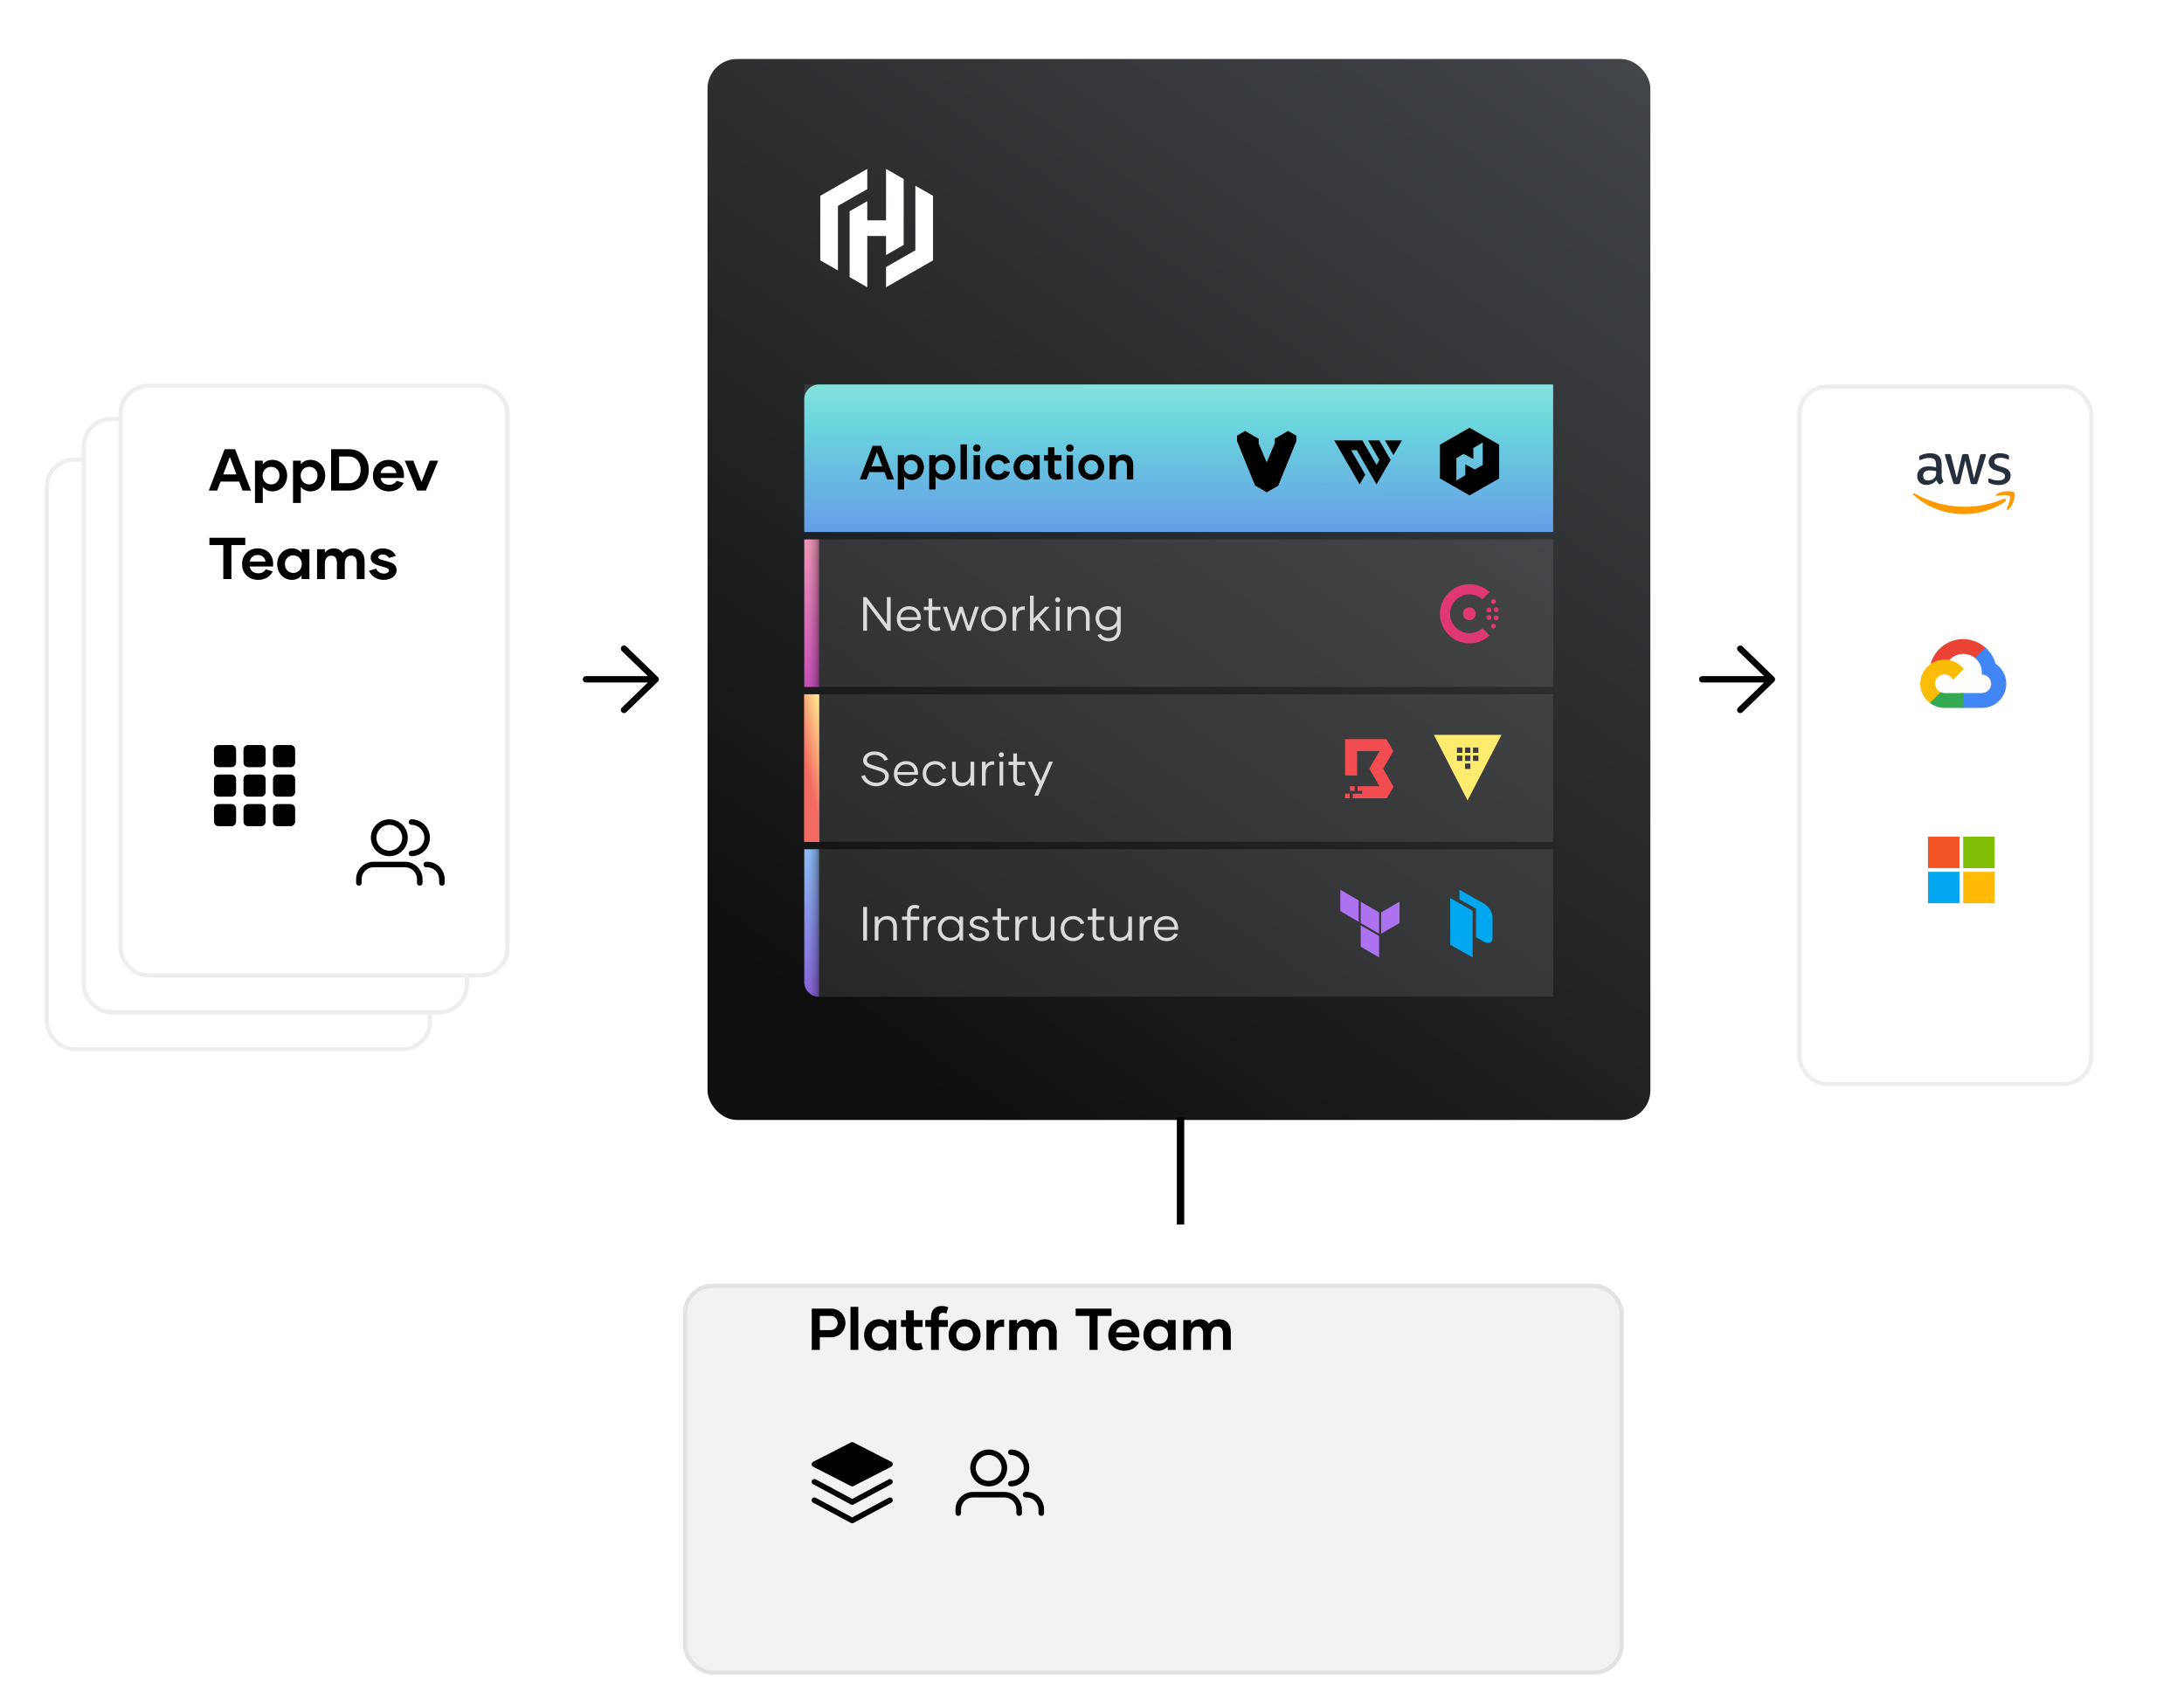 <?xml version="1.0" encoding="utf-8"?>
<svg xmlns="http://www.w3.org/2000/svg" width="592" height="460" viewBox="0 0 592 460" fill="none">
<g filter="url(#filter0_dddd_4734_32952)">
<rect x="494.066" y="88.2" width="80.222" height="190.241" rx="8" fill="white"/>
<rect x="494.639" y="88.773" width="79.076" height="189.095" rx="7.427" stroke="black" stroke-opacity="0.07" stroke-width="1.146"/>
</g>
<rect x="191.785" y="16" width="255.565" height="287.654" rx="8" fill="url(#paint0_linear_4734_32952)"/>
<path d="M235.086 45.798L222.348 53.084V53.09V70.589L227.132 73.329V55.824L235.086 51.272V45.798Z" fill="white"/>
<path d="M240.171 45.798V59.738H235.086V54.536L230.299 57.276V75.135L235.086 77.881V63.981H240.171V69.148L244.956 66.409V48.538L240.171 45.798Z" fill="white"/>
<path d="M240.168 77.885L252.906 70.599V70.594V53.094L248.118 50.355V67.859L240.168 72.412V77.885Z" fill="white"/>
<path d="M218 108.244C218 106.035 219.791 104.244 222 104.244H421V144.244H218V108.244Z" fill="url(#paint1_linear_4734_32952)"/>
<rect opacity="0.1" x="218" y="104.244" width="203" height="40" fill="white"/>
<path d="M240.488 129.977H242.347L238.85 120.877H236.536L233.052 129.977H234.898L235.652 128.001H239.747L240.488 129.977ZM236.237 126.428L237.693 122.58L239.149 126.428H236.237ZM247.205 123.217C246.269 123.217 245.554 123.594 245.073 124.192V123.399H243.357V132.707H245.073V129.171C245.554 129.769 246.269 130.159 247.205 130.159C249.025 130.159 250.442 128.677 250.442 126.688C250.442 124.686 249.025 123.217 247.205 123.217ZM246.906 128.625C245.866 128.625 245.034 127.819 245.034 126.675C245.034 125.544 245.866 124.751 246.906 124.751C247.985 124.751 248.752 125.544 248.752 126.675C248.752 127.819 247.985 128.625 246.906 128.625ZM255.714 123.217C254.778 123.217 254.063 123.594 253.582 124.192V123.399H251.866V132.707H253.582V129.171C254.063 129.769 254.778 130.159 255.714 130.159C257.534 130.159 258.951 128.677 258.951 126.688C258.951 124.686 257.534 123.217 255.714 123.217ZM255.415 128.625C254.375 128.625 253.543 127.819 253.543 126.675C253.543 125.544 254.375 124.751 255.415 124.751C256.494 124.751 257.261 125.544 257.261 126.675C257.261 127.819 256.494 128.625 255.415 128.625ZM260.375 129.977H262.091V120.487H260.375V129.977ZM264.778 122.476C265.35 122.476 265.805 122.034 265.805 121.462C265.805 120.916 265.35 120.474 264.778 120.474C264.206 120.474 263.751 120.916 263.751 121.462C263.751 122.034 264.206 122.476 264.778 122.476ZM263.894 129.977H265.623V123.399H263.894V129.977ZM270.559 130.159C272.366 130.159 273.497 129.015 273.757 128.014L272.158 127.572C272.015 128.118 271.404 128.625 270.546 128.625C269.454 128.625 268.752 127.702 268.752 126.675C268.752 125.635 269.454 124.738 270.546 124.738C271.404 124.738 272.015 125.284 272.158 125.83L273.757 125.375C273.497 124.387 272.366 123.217 270.546 123.217C268.544 123.217 267.062 124.712 267.062 126.675C267.062 128.651 268.544 130.159 270.559 130.159ZM277.983 130.159C278.906 130.159 279.634 129.769 280.102 129.171V129.977H281.831V123.399H280.102V124.192C279.634 123.594 278.906 123.217 277.983 123.217C276.163 123.217 274.733 124.686 274.733 126.688C274.733 128.677 276.163 130.159 277.983 130.159ZM278.282 128.625C277.203 128.625 276.436 127.819 276.436 126.675C276.436 125.544 277.203 124.751 278.282 124.751C279.322 124.751 280.154 125.544 280.154 126.675C280.154 127.819 279.322 128.625 278.282 128.625ZM287.402 128.378C287.142 128.508 286.921 128.56 286.622 128.56C286.076 128.56 285.816 128.261 285.816 127.728V124.907H287.74V123.399H285.816V121.267H284.087V123.399H282.982V124.907H284.087V127.728C284.087 129.145 284.776 130.081 286.284 130.081C286.83 130.081 287.298 129.977 287.818 129.769L287.402 128.378ZM290.003 122.476C290.575 122.476 291.03 122.034 291.03 121.462C291.03 120.916 290.575 120.474 290.003 120.474C289.431 120.474 288.976 120.916 288.976 121.462C288.976 122.034 289.431 122.476 290.003 122.476ZM289.119 129.977H290.848V123.399H289.119V129.977ZM295.81 130.159C297.838 130.159 299.32 128.651 299.32 126.688C299.32 124.712 297.838 123.217 295.81 123.217C293.782 123.217 292.287 124.712 292.287 126.688C292.287 128.651 293.782 130.159 295.81 130.159ZM295.81 128.599C294.705 128.599 293.964 127.78 293.964 126.688C293.964 125.596 294.705 124.777 295.81 124.777C296.902 124.777 297.656 125.596 297.656 126.688C297.656 127.78 296.902 128.599 295.81 128.599ZM304.589 123.217C303.64 123.217 302.925 123.646 302.47 124.231V123.399H300.754V129.977H302.47V126.727C302.47 125.57 303.094 124.816 304.056 124.816C305.005 124.816 305.46 125.453 305.46 126.454V129.977H307.176V126.129C307.176 124.374 306.305 123.217 304.589 123.217Z" fill="black"/>
<path d="M349.151 116.836L345.533 118.933V120.221L343.329 125.425L341.124 120.221V118.933L337.507 116.836L335.307 118.113V119.595L340.207 131.644L343.329 133.453L346.451 131.644L351.351 119.595V118.113L349.151 116.836Z" fill="black"/>
<path d="M351.35 118.114L347.733 120.21V121.499L344.795 128.09L343.328 128.941V133.455L346.45 131.646L351.35 119.596V118.114Z" fill="black"/>
<path d="M341.125 120.221V118.934L338.924 120.209V121.498L341.863 128.09L343.33 127.239V125.426L341.125 120.221Z" fill="black"/>
<path d="M380.001 119.414L377.712 123.383L375.422 119.414H380.001Z" fill="black"/>
<path d="M367.777 122.064H366.249L370.068 128.684L368.54 131.333L361.664 119.414H369.304L373.125 126.036L373.888 124.712L370.832 119.414H373.888L375.417 122.064L376.945 124.712L373.125 131.333L367.777 122.064Z" fill="black"/>
<path d="M398.339 115.977L390.316 120.561V129.729L398.339 134.313L406.361 129.729V120.561L398.339 115.977ZM401.913 126.058L399.776 127.28L397.194 125.889V128.811L394.766 130.334V124.226L396.692 123.06L399.364 124.454V121.471L401.919 119.955L401.913 126.058Z" fill="black"/>
<rect x="218" y="146.244" width="4" height="40" fill="url(#paint2_linear_4734_32952)"/>
<rect x="218" y="146.244" width="4" height="40" fill="url(#paint3_linear_4734_32952)" fill-opacity="0.4" style="mix-blend-mode:multiply"/>
<rect opacity="0.1" x="222" y="146.244" width="199" height="40" fill="white"/>
<path d="M240.401 161.9V169.193L234.876 161.9H233.979V171H235.019V163.72L240.531 171H241.428V161.9H240.401ZM246.506 171.169C248.157 171.169 249.145 170.22 249.574 169.297L248.651 169.024C248.339 169.687 247.624 170.285 246.506 170.285C245.063 170.285 244.166 169.375 244.075 168.075H249.613C249.639 167.906 249.639 167.789 249.639 167.607C249.639 165.8 248.456 164.357 246.389 164.357C244.413 164.357 243.087 165.839 243.087 167.75C243.087 169.83 244.517 171.169 246.506 171.169ZM244.075 167.334C244.166 166.203 245.076 165.241 246.389 165.241C247.754 165.241 248.56 166.112 248.651 167.321L244.075 167.334ZM254.673 169.947C254.335 170.116 254.088 170.168 253.75 170.168C253.035 170.168 252.697 169.752 252.697 169.024V165.423H254.92V164.513H252.697V162.277H251.696V164.513H250.409V165.423H251.696V169.024C251.696 170.272 252.294 171.091 253.594 171.091C254.075 171.091 254.491 171 254.946 170.805L254.673 169.947ZM264.297 164.513L262.594 169.726L260.93 164.513H260.059L258.395 169.726L256.692 164.513H255.639L257.875 171H258.85L260.501 166.008L262.139 171H263.114L265.337 164.513H264.297ZM269.38 171.169C271.343 171.169 272.799 169.687 272.799 167.75C272.799 165.813 271.343 164.357 269.38 164.357C267.417 164.357 265.948 165.813 265.948 167.75C265.948 169.687 267.417 171.169 269.38 171.169ZM269.38 170.246C267.976 170.246 266.923 169.18 266.923 167.763C266.923 166.346 267.976 165.267 269.38 165.267C270.771 165.267 271.811 166.346 271.811 167.763C271.811 169.18 270.771 170.246 269.38 170.246ZM275.468 165.631V164.513H274.467V171H275.468V167.971C275.468 165.93 276.391 165.189 277.795 165.371V164.435C276.651 164.279 275.858 164.786 275.468 165.631ZM283.677 171H284.86L281.831 167.334L284.522 164.513H283.287L280.193 167.75V161.51H279.192V171H280.193V169.037L281.181 168.01L283.677 171ZM286.711 163.304C287.101 163.304 287.4 163.005 287.4 162.615C287.4 162.251 287.101 161.952 286.711 161.952C286.321 161.952 286.022 162.251 286.022 162.615C286.022 163.005 286.321 163.304 286.711 163.304ZM286.217 171H287.218V164.513H286.217V171ZM292.761 164.357C291.63 164.357 290.811 164.916 290.356 165.657V164.513H289.355V171H290.356V167.737C290.356 166.281 291.24 165.293 292.54 165.293C293.723 165.293 294.36 166.073 294.36 167.334V171H295.361V167.191C295.361 165.41 294.373 164.357 292.761 164.357ZM302.789 164.513V165.592C302.269 164.825 301.372 164.357 300.241 164.357C298.343 164.357 296.965 165.735 296.965 167.633C296.965 169.492 298.343 170.922 300.241 170.922C301.372 170.922 302.269 170.441 302.789 169.674V170.779C302.763 172.04 301.97 173.028 300.579 173.028C299.526 173.028 298.811 172.612 298.369 171.871L297.485 172.196C298.031 173.171 299.032 173.899 300.566 173.899C302.477 173.899 303.777 172.573 303.777 170.779V164.513H302.789ZM300.384 170.012C298.954 170.012 297.953 168.998 297.953 167.646C297.953 166.268 298.954 165.267 300.384 165.267C301.723 165.267 302.802 166.281 302.802 167.646C302.802 168.998 301.723 170.012 300.384 170.012Z" fill="#DBDBDC"/>
<path d="M398.339 174.434C397.034 174.435 395.748 174.118 394.593 173.509C393.438 172.9 392.449 172.019 391.712 170.941C390.974 169.864 390.511 168.623 390.363 167.326C390.214 166.029 390.384 164.715 390.858 163.498C391.332 162.282 392.096 161.2 393.083 160.345C394.071 159.491 395.252 158.891 396.523 158.596C397.795 158.302 399.12 158.322 400.382 158.656C401.644 158.989 402.806 159.626 403.767 160.51L401.863 162.502C401.106 161.818 400.167 161.369 399.16 161.208C398.153 161.047 397.12 161.182 396.188 161.596C395.256 162.01 394.464 162.686 393.909 163.541C393.353 164.396 393.057 165.394 393.057 166.414C393.057 167.434 393.353 168.432 393.909 169.287C394.464 170.142 395.256 170.818 396.188 171.232C397.12 171.646 398.153 171.781 399.16 171.62C400.167 171.459 401.106 171.01 401.863 170.326L403.767 172.318C402.288 173.68 400.35 174.436 398.339 174.434Z" fill="#E03875"/>
<path d="M404.794 170.422C404.664 170.422 404.537 170.383 404.429 170.311C404.321 170.238 404.237 170.136 404.187 170.016C404.137 169.895 404.124 169.763 404.149 169.636C404.175 169.508 404.237 169.391 404.329 169.299C404.421 169.207 404.538 169.144 404.666 169.119C404.794 169.094 404.926 169.107 405.046 169.156C405.166 169.206 405.269 169.291 405.341 169.399C405.413 169.507 405.452 169.634 405.452 169.764C405.451 169.938 405.382 170.105 405.259 170.229C405.136 170.352 404.969 170.421 404.794 170.422Z" fill="#E03875"/>
<path d="M398.289 168.15C397.944 168.152 397.608 168.051 397.321 167.861C397.034 167.671 396.81 167.4 396.677 167.082C396.545 166.764 396.509 166.415 396.576 166.077C396.642 165.739 396.807 165.429 397.05 165.185C397.293 164.941 397.603 164.775 397.94 164.708C398.278 164.64 398.628 164.674 398.946 164.806C399.264 164.937 399.536 165.16 399.727 165.447C399.918 165.733 400.02 166.069 400.02 166.414C400.019 166.873 399.836 167.313 399.512 167.639C399.188 167.964 398.748 168.148 398.289 168.15Z" fill="#E03875"/>
<path d="M405.548 168.181C405.418 168.181 405.291 168.143 405.183 168.07C405.075 167.998 404.99 167.896 404.941 167.775C404.891 167.655 404.878 167.523 404.903 167.395C404.929 167.268 404.991 167.151 405.083 167.059C405.175 166.967 405.292 166.904 405.42 166.879C405.547 166.853 405.68 166.866 405.8 166.916C405.92 166.966 406.023 167.05 406.095 167.158C406.167 167.267 406.206 167.394 406.206 167.524C406.205 167.698 406.136 167.865 406.013 167.988C405.889 168.111 405.722 168.181 405.548 168.181Z" fill="#E03875"/>
<path d="M403.595 168.098C403.465 168.098 403.337 168.06 403.229 167.987C403.121 167.914 403.036 167.811 402.987 167.691C402.937 167.57 402.925 167.437 402.951 167.31C402.977 167.182 403.04 167.065 403.133 166.973C403.225 166.882 403.343 166.819 403.471 166.795C403.599 166.77 403.732 166.784 403.852 166.835C403.972 166.886 404.074 166.972 404.145 167.081C404.217 167.19 404.254 167.318 404.253 167.448C404.251 167.621 404.18 167.787 404.057 167.908C403.934 168.03 403.768 168.098 403.595 168.098Z" fill="#E03875"/>
<path d="M405.548 165.965C405.418 165.965 405.291 165.927 405.183 165.855C405.075 165.782 404.99 165.68 404.941 165.56C404.891 165.439 404.878 165.307 404.903 165.18C404.929 165.052 404.991 164.935 405.083 164.843C405.175 164.751 405.292 164.688 405.42 164.663C405.547 164.638 405.68 164.651 405.8 164.7C405.92 164.75 406.023 164.834 406.095 164.943C406.167 165.051 406.206 165.178 406.206 165.308C406.205 165.482 406.136 165.649 406.013 165.772C405.889 165.896 405.722 165.965 405.548 165.965Z" fill="#E03875"/>
<path d="M403.595 166.041C403.465 166.041 403.338 166.002 403.23 165.93C403.122 165.858 403.037 165.755 402.988 165.635C402.938 165.515 402.925 165.382 402.95 165.255C402.976 165.127 403.038 165.01 403.13 164.918C403.222 164.826 403.339 164.764 403.467 164.738C403.594 164.713 403.727 164.726 403.847 164.776C403.967 164.825 404.07 164.91 404.142 165.018C404.214 165.126 404.253 165.253 404.253 165.383C404.253 165.558 404.183 165.725 404.06 165.848C403.937 165.971 403.769 166.041 403.595 166.041Z" fill="#E03875"/>
<path d="M404.831 163.754C404.701 163.754 404.573 163.716 404.465 163.643C404.357 163.571 404.272 163.469 404.222 163.349C404.172 163.229 404.159 163.096 404.184 162.969C404.21 162.841 404.272 162.724 404.364 162.632C404.456 162.539 404.573 162.477 404.701 162.451C404.828 162.426 404.96 162.439 405.081 162.488C405.201 162.538 405.304 162.622 405.376 162.731C405.448 162.839 405.487 162.966 405.487 163.096C405.487 163.27 405.418 163.437 405.295 163.56C405.172 163.684 405.005 163.753 404.831 163.754Z" fill="#E03875"/>
<rect x="218" y="188.244" width="4" height="40" fill="url(#paint4_linear_4734_32952)"/>
<rect x="218" y="188.244" width="4" height="40" fill="url(#paint5_linear_4734_32952)"/>
<rect opacity="0.1" x="222" y="188.244" width="199" height="40" fill="white"/>
<path d="M237.476 213.169C239.53 213.169 240.934 211.934 240.934 210.478C240.934 209.126 240.037 208.567 238.62 208.112L236.41 207.41C235.383 207.085 234.993 206.721 234.993 206.11C234.993 205.343 235.799 204.667 236.982 204.667C238.321 204.667 239.296 205.291 239.738 206.24L240.7 205.941C240.18 204.732 238.893 203.731 236.995 203.731C235.227 203.731 233.953 204.849 233.953 206.136C233.953 207.241 234.759 207.878 235.968 208.268L238.243 208.996C239.478 209.386 239.907 209.828 239.907 210.53C239.907 211.388 238.984 212.233 237.528 212.233C235.981 212.233 234.85 211.297 234.447 210.14L233.459 210.439C233.927 211.882 235.409 213.169 237.476 213.169ZM245.707 213.169C247.358 213.169 248.346 212.22 248.775 211.297L247.852 211.024C247.54 211.687 246.825 212.285 245.707 212.285C244.264 212.285 243.367 211.375 243.276 210.075H248.814C248.84 209.906 248.84 209.789 248.84 209.607C248.84 207.8 247.657 206.357 245.59 206.357C243.614 206.357 242.288 207.839 242.288 209.75C242.288 211.83 243.718 213.169 245.707 213.169ZM243.276 209.334C243.367 208.203 244.277 207.241 245.59 207.241C246.955 207.241 247.761 208.112 247.852 209.321L243.276 209.334ZM253.466 213.169C255.13 213.169 256.209 212.129 256.469 211.206L255.533 210.959C255.325 211.622 254.532 212.259 253.466 212.259C252.01 212.259 251.074 211.076 251.074 209.763C251.074 208.411 252.01 207.254 253.466 207.254C254.532 207.254 255.325 207.93 255.533 208.593L256.469 208.32C256.209 207.423 255.13 206.357 253.466 206.357C251.516 206.357 250.086 207.813 250.086 209.737C250.086 211.687 251.516 213.169 253.466 213.169ZM263.075 206.513V209.776C263.075 211.232 262.204 212.22 260.891 212.22C259.708 212.22 259.071 211.44 259.071 210.179V206.513H258.07V210.322C258.07 212.103 259.058 213.169 260.683 213.169C261.814 213.169 262.62 212.61 263.075 211.869V213H264.076V206.513H263.075ZM267.162 207.631V206.513H266.161V213H267.162V209.971C267.162 207.93 268.085 207.189 269.489 207.371V206.435C268.345 206.279 267.552 206.786 267.162 207.631ZM271.433 205.304C271.823 205.304 272.122 205.005 272.122 204.615C272.122 204.251 271.823 203.952 271.433 203.952C271.043 203.952 270.744 204.251 270.744 204.615C270.744 205.005 271.043 205.304 271.433 205.304ZM270.939 213H271.94V206.513H270.939V213ZM277.638 211.947C277.3 212.116 277.053 212.168 276.715 212.168C276 212.168 275.662 211.752 275.662 211.024V207.423H277.885V206.513H275.662V204.277H274.661V206.513H273.374V207.423H274.661V211.024C274.661 212.272 275.259 213.091 276.559 213.091C277.04 213.091 277.456 213 277.911 212.805L277.638 211.947ZM284.351 206.513L282.115 211.752L279.71 206.513H278.605L281.608 212.87L280.373 215.73H281.426L285.417 206.513H284.351Z" fill="#DBDBDC"/>
<path d="M366.678 216.434V215.19H369.256V214.422H368.006V213.17H373.907L371.166 208.412L373.907 203.652H367.859V210.253H364.604V200.39H375.806L377.675 203.635L374.925 208.412L377.731 213.285L375.917 216.434H366.678Z" fill="#F24C53"/>
<path d="M367.18 213.171H365.932V214.422H367.18V213.171Z" fill="#F24C53"/>
<path d="M365.852 215.182H364.604V216.433H365.852V215.182Z" fill="#F24C53"/>
<path d="M388.668 199.244L397.803 217.026L407.004 199.244H388.668ZM396.383 206.303H394.927V204.848H396.383V206.303ZM396.383 204.119H394.927V202.665H396.383V204.119ZM398.565 208.485H397.109V207.03H398.565V208.485ZM398.565 206.303H397.109V204.848H398.565V206.303ZM398.565 204.119H397.109V202.665H398.565V204.119ZM400.735 206.303H399.28V204.848H400.735V206.303ZM399.28 204.119V202.665H400.735V204.119H399.28Z" fill="#FFEC6E"/>
<path d="M218 230.244H222V270.244C219.791 270.244 218 268.453 218 266.244V230.244Z" fill="url(#paint6_linear_4734_32952)"/>
<path d="M218 230.244H222V270.244C219.791 270.244 218 268.453 218 266.244V230.244Z" fill="url(#paint7_linear_4734_32952)" fill-opacity="0.4" style="mix-blend-mode:multiply"/>
<rect opacity="0.1" x="222" y="230.244" width="199" height="40" fill="white"/>
<path d="M233.979 255H235.019V245.9H233.979V255ZM240.511 248.357C239.38 248.357 238.561 248.916 238.106 249.657V248.513H237.105V255H238.106V251.737C238.106 250.281 238.99 249.293 240.29 249.293C241.473 249.293 242.11 250.073 242.11 251.334V255H243.111V251.191C243.111 249.41 242.123 248.357 240.511 248.357ZM246.847 247.681C246.847 246.758 247.224 246.238 247.991 246.238C248.355 246.238 248.654 246.303 248.953 246.459L249.213 245.614C248.823 245.419 248.407 245.341 247.9 245.341C246.535 245.341 245.859 246.212 245.859 247.655V248.513H244.494V249.423H245.859V255H246.847V249.423H249.174V248.513H246.847V247.681ZM251.341 249.631V248.513H250.34V255H251.341V251.971C251.341 249.93 252.264 249.189 253.668 249.371V248.435C252.524 248.279 251.731 248.786 251.341 249.631ZM257.494 255.169C258.651 255.169 259.535 254.649 260.055 253.817V255H261.056V248.513H260.055V249.683C259.535 248.877 258.651 248.357 257.494 248.357C255.622 248.357 254.218 249.8 254.218 251.75C254.218 253.7 255.622 255.169 257.494 255.169ZM257.637 254.259C256.207 254.259 255.206 253.193 255.206 251.763C255.206 250.32 256.207 249.267 257.637 249.267C258.976 249.267 260.081 250.333 260.081 251.763C260.081 253.193 258.976 254.259 257.637 254.259ZM265.509 255.169C267.043 255.169 268.148 254.311 268.148 253.18C268.148 252.166 267.42 251.75 266.562 251.49L264.716 250.944C264.183 250.788 263.845 250.58 263.845 250.164C263.845 249.709 264.352 249.202 265.223 249.202C266.172 249.202 266.835 249.683 267.069 250.242L267.979 249.969C267.602 249.072 266.627 248.357 265.236 248.357C263.884 248.357 262.857 249.202 262.857 250.177C262.857 251.087 263.559 251.516 264.365 251.75L266.211 252.296C266.874 252.491 267.16 252.725 267.16 253.232C267.16 253.804 266.51 254.298 265.535 254.298C264.508 254.298 263.702 253.7 263.468 252.946L262.532 253.206C262.857 254.285 264.027 255.169 265.509 255.169ZM273.322 253.947C272.984 254.116 272.737 254.168 272.399 254.168C271.684 254.168 271.346 253.752 271.346 253.024V249.423H273.569V248.513H271.346V246.277H270.345V248.513H269.058V249.423H270.345V253.024C270.345 254.272 270.943 255.091 272.243 255.091C272.724 255.091 273.14 255 273.595 254.805L273.322 253.947ZM276.21 249.631V248.513H275.209V255H276.21V251.971C276.21 249.93 277.133 249.189 278.537 249.371V248.435C277.393 248.279 276.6 248.786 276.21 249.631ZM284.824 248.513V251.776C284.824 253.232 283.953 254.22 282.64 254.22C281.457 254.22 280.82 253.44 280.82 252.179V248.513H279.819V252.322C279.819 254.103 280.807 255.169 282.432 255.169C283.563 255.169 284.369 254.61 284.824 253.869V255H285.825V248.513H284.824ZM290.875 255.169C292.539 255.169 293.618 254.129 293.878 253.206L292.942 252.959C292.734 253.622 291.941 254.259 290.875 254.259C289.419 254.259 288.483 253.076 288.483 251.763C288.483 250.411 289.419 249.254 290.875 249.254C291.941 249.254 292.734 249.93 292.942 250.593L293.878 250.32C293.618 249.423 292.539 248.357 290.875 248.357C288.925 248.357 287.495 249.813 287.495 251.737C287.495 253.687 288.925 255.169 290.875 255.169ZM299.106 253.947C298.768 254.116 298.521 254.168 298.183 254.168C297.468 254.168 297.13 253.752 297.13 253.024V249.423H299.353V248.513H297.13V246.277H296.129V248.513H294.842V249.423H296.129V253.024C296.129 254.272 296.727 255.091 298.027 255.091C298.508 255.091 298.924 255 299.379 254.805L299.106 253.947ZM305.831 248.513V251.776C305.831 253.232 304.96 254.22 303.647 254.22C302.464 254.22 301.827 253.44 301.827 252.179V248.513H300.826V252.322C300.826 254.103 301.814 255.169 303.439 255.169C304.57 255.169 305.376 254.61 305.831 253.869V255H306.832V248.513H305.831ZM309.919 249.631V248.513H308.918V255H309.919V251.971C309.919 249.93 310.842 249.189 312.246 249.371V248.435C311.102 248.279 310.309 248.786 309.919 249.631ZM316.215 255.169C317.866 255.169 318.854 254.22 319.283 253.297L318.36 253.024C318.048 253.687 317.333 254.285 316.215 254.285C314.772 254.285 313.875 253.375 313.784 252.075H319.322C319.348 251.906 319.348 251.789 319.348 251.607C319.348 249.8 318.165 248.357 316.098 248.357C314.122 248.357 312.796 249.839 312.796 251.75C312.796 253.83 314.226 255.169 316.215 255.169ZM313.784 251.334C313.875 250.203 314.785 249.241 316.098 249.241C317.463 249.241 318.269 250.112 318.36 251.321L313.784 251.334Z" fill="#DBDBDC"/>
<path fill-rule="evenodd" clip-rule="evenodd" d="M368.84 244.476L373.825 247.369V253.159L368.84 250.264V244.476Z" fill="#AC72F0"/>
<path fill-rule="evenodd" clip-rule="evenodd" d="M374.371 247.369V253.159L379.355 250.264V244.476L374.371 247.369Z" fill="#AC72F0"/>
<path fill-rule="evenodd" clip-rule="evenodd" d="M363.311 241.244V247.032L368.294 249.927V244.139L363.311 241.244Z" fill="#AC72F0"/>
<path fill-rule="evenodd" clip-rule="evenodd" d="M368.84 256.687L373.823 259.581V253.831V253.793L368.84 250.898V256.687Z" fill="#AC72F0"/>
<path fill-rule="evenodd" clip-rule="evenodd" d="M393.107 243.486L399.181 246.921V259.582L393.107 256.147V243.486Z" fill="#02A8EF"/>
<path d="M402.191 244.966L395.588 241.244V243.825L400.08 246.364V254.116L402.193 255.303C403.5 256.041 404.569 255.607 404.569 254.321V248.633C404.568 247.354 403.495 245.705 402.191 244.966Z" fill="#02A8EF"/>
<g filter="url(#filter1_dddd_4734_32952)">
<rect x="192" y="332" width="255" height="106" rx="8" fill="#F2F2F3"/>
<rect x="192.573" y="332.573" width="253.854" height="104.854" rx="7.427" stroke="black" stroke-opacity="0.07" stroke-width="1.146"/>
</g>
<path d="M225.288 354.8H220.04V366H222.216V362.576H225.192C227.768 362.576 229.176 360.576 229.176 358.688C229.176 356.832 227.752 354.8 225.288 354.8ZM225.128 360.624H222.216V356.784H225.224C226.296 356.784 227.048 357.712 227.048 358.704C227.048 359.68 226.312 360.624 225.128 360.624ZM230.54 366H232.652V354.32H230.54V366ZM238.232 366.224C239.368 366.224 240.264 365.744 240.84 365.008V366H242.968V357.904H240.84V358.88C240.264 358.144 239.368 357.68 238.232 357.68C235.992 357.68 234.232 359.488 234.232 361.952C234.232 364.4 235.992 366.224 238.232 366.224ZM238.6 364.336C237.272 364.336 236.328 363.344 236.328 361.936C236.328 360.544 237.272 359.568 238.6 359.568C239.88 359.568 240.904 360.544 240.904 361.936C240.904 363.344 239.88 364.336 238.6 364.336ZM249.664 364.032C249.344 364.192 249.072 364.256 248.704 364.256C248.032 364.256 247.712 363.888 247.712 363.232V359.76H250.08V357.904H247.712V355.28H245.584V357.904H244.224V359.76H245.584V363.232C245.584 364.976 246.432 366.128 248.288 366.128C248.96 366.128 249.536 366 250.176 365.744L249.664 364.032ZM254.484 357.168C254.484 356.4 254.852 355.936 255.524 355.936C255.924 355.936 256.196 356 256.532 356.144L257.044 354.448C256.5 354.192 255.924 354.096 255.22 354.096C253.332 354.096 252.372 355.296 252.372 357.168V357.904H250.82V359.76H252.372V366H254.484V359.76H256.932V357.904H254.484V357.168ZM261.474 366.224C263.97 366.224 265.794 364.368 265.794 361.952C265.794 359.52 263.97 357.68 261.474 357.68C258.978 357.68 257.138 359.52 257.138 361.952C257.138 364.368 258.978 366.224 261.474 366.224ZM261.474 364.304C260.114 364.304 259.202 363.296 259.202 361.952C259.202 360.608 260.114 359.6 261.474 359.6C262.818 359.6 263.746 360.608 263.746 361.952C263.746 363.296 262.818 364.304 261.474 364.304ZM269.511 359.104V357.904H267.399V366H269.511V362.48C269.511 360.304 270.455 359.504 272.183 359.776V357.792C270.919 357.616 269.991 358.16 269.511 359.104ZM283.236 357.68C281.94 357.68 281.028 358.224 280.5 358.896C280.004 358.128 279.204 357.68 278.068 357.68C276.996 357.68 276.196 358.176 275.668 358.864V357.904H273.556V366H275.668V361.936C275.668 360.512 276.276 359.648 277.412 359.648C278.5 359.648 278.932 360.432 278.932 361.632V366H281.06V361.872C281.06 360.496 281.636 359.648 282.772 359.648C283.876 359.648 284.324 360.416 284.324 361.632V366H286.436V361.184C286.436 358.928 285.172 357.68 283.236 357.68ZM301.28 354.8H291.568V356.784H295.328V366H297.52V356.784H301.28V354.8ZM304.819 366.224C306.947 366.224 308.259 364.976 308.723 363.92L306.819 363.36C306.499 363.968 305.875 364.432 304.851 364.432C303.379 364.432 302.643 363.632 302.499 362.592H308.787C308.835 362.336 308.835 362.096 308.835 361.84C308.835 359.52 307.315 357.68 304.659 357.68C302.115 357.68 300.419 359.536 300.419 361.952C300.419 364.512 302.227 366.224 304.819 366.224ZM302.499 361.264C302.611 360.336 303.411 359.472 304.643 359.472C305.907 359.472 306.675 360.272 306.771 361.264H302.499ZM313.935 366.224C315.071 366.224 315.967 365.744 316.543 365.008V366H318.671V357.904H316.543V358.88C315.967 358.144 315.071 357.68 313.935 357.68C311.695 357.68 309.935 359.488 309.935 361.952C309.935 364.4 311.695 366.224 313.935 366.224ZM314.303 364.336C312.975 364.336 312.031 363.344 312.031 361.936C312.031 360.544 312.975 359.568 314.303 359.568C315.583 359.568 316.607 360.544 316.607 361.936C316.607 363.344 315.583 364.336 314.303 364.336ZM330.423 357.68C329.127 357.68 328.215 358.224 327.687 358.896C327.191 358.128 326.391 357.68 325.255 357.68C324.183 357.68 323.383 358.176 322.855 358.864V357.904H320.743V366H322.855V361.936C322.855 360.512 323.463 359.648 324.599 359.648C325.687 359.648 326.119 360.432 326.119 361.632V366H328.247V361.872C328.247 360.496 328.823 359.648 329.959 359.648C331.063 359.648 331.511 360.416 331.511 361.632V366H333.623V361.184C333.623 358.928 332.359 357.68 330.423 357.68Z" fill="black"/>
<path fill-rule="evenodd" clip-rule="evenodd" d="M230.658 391.082C230.873 390.973 231.127 390.973 231.342 391.082L241.592 396.332C241.843 396.461 242 396.719 242 397C242 397.281 241.843 397.539 241.592 397.668L231.342 402.918C231.127 403.027 230.873 403.027 230.658 402.918L220.408 397.668C220.158 397.539 220 397.281 220 397C220 396.719 220.158 396.461 220.408 396.332L230.658 391.082Z" fill="black"/>
<path d="M220.089 406.395C220.285 406.03 220.74 405.893 221.105 406.089L231 411.399L240.896 406.089C241.261 405.893 241.715 406.03 241.911 406.395C242.107 406.76 241.97 407.215 241.605 407.411L231.355 412.911C231.133 413.03 230.867 413.03 230.646 412.911L220.396 407.411C220.031 407.215 219.893 406.76 220.089 406.395Z" fill="black"/>
<path d="M221.105 401.089C220.74 400.893 220.285 401.03 220.089 401.395C219.893 401.76 220.031 402.215 220.396 402.411L230.646 407.911C230.867 408.03 231.133 408.03 231.355 407.911L241.605 402.411C241.97 402.215 242.107 401.76 241.911 401.395C241.715 401.03 241.261 400.893 240.896 401.089L231 406.399L221.105 401.089Z" fill="black"/>
<path fill-rule="evenodd" clip-rule="evenodd" d="M268 393C265.239 393 263 395.239 263 398C263 400.761 265.239 403 268 403C270.761 403 273 400.761 273 398C273 395.239 270.761 393 268 393ZM264.5 398C264.5 396.067 266.067 394.5 268 394.5C269.933 394.5 271.5 396.067 271.5 398C271.5 399.933 269.933 401.5 268 401.5C266.067 401.5 264.5 399.933 264.5 398Z" fill="black"/>
<path d="M263.75 404.5C261.127 404.5 259 406.627 259 409.25V410.25C259 410.664 259.336 411 259.75 411C260.164 411 260.5 410.664 260.5 410.25V409.25C260.5 407.455 261.955 406 263.75 406H272.25C274.045 406 275.5 407.455 275.5 409.25V410.25C275.5 410.664 275.836 411 276.25 411C276.664 411 277 410.664 277 410.25V409.25C277 406.627 274.873 404.5 272.25 404.5H263.75Z" fill="black"/>
<path d="M277.25 405.25C277.25 404.836 277.586 404.5 278 404.5H278.25C280.873 404.5 283 406.627 283 409.25V410.25C283 410.664 282.664 411 282.25 411C281.836 411 281.5 410.664 281.5 410.25V409.25C281.5 407.455 280.045 406 278.25 406H278C277.586 406 277.25 405.664 277.25 405.25Z" fill="black"/>
<path d="M274 393C273.586 393 273.25 393.336 273.25 393.75C273.25 394.164 273.586 394.5 274 394.5C275.933 394.5 277.5 396.067 277.5 398C277.5 399.933 275.933 401.5 274 401.5C273.586 401.5 273.25 401.836 273.25 402.25C273.25 402.664 273.586 403 274 403C276.761 403 279 400.761 279 398C279 395.239 276.761 393 274 393Z" fill="black"/>
<path fill-rule="evenodd" clip-rule="evenodd" d="M560.539 127.946C560.539 138.504 551.98 147.063 541.421 147.063C541.397 147.063 541.373 147.063 541.349 147.063H520.578C520.556 147.063 520.534 147.063 520.511 147.063C520.489 147.063 520.467 147.063 520.445 147.063H519.914V147.053C511.282 146.738 504.381 139.642 504.381 130.933C504.381 122.024 511.603 114.802 520.511 114.802C522.637 114.802 524.667 115.214 526.526 115.961C530.03 111.611 535.401 108.828 541.421 108.828C551.98 108.828 560.539 117.387 560.539 127.946Z" fill="white"/>
<path d="M526.324 128.872C526.324 129.212 526.361 129.488 526.425 129.69C526.498 129.892 526.59 130.113 526.719 130.352C526.765 130.425 526.783 130.499 526.783 130.563C526.783 130.655 526.728 130.747 526.609 130.839L526.03 131.225C525.947 131.28 525.865 131.307 525.791 131.307C525.699 131.307 525.607 131.261 525.516 131.179C525.387 131.041 525.277 130.894 525.185 130.747C525.093 130.591 525.001 130.416 524.9 130.205C524.184 131.05 523.284 131.473 522.2 131.473C521.429 131.473 520.813 131.252 520.363 130.811C519.913 130.37 519.684 129.782 519.684 129.047C519.684 128.266 519.959 127.632 520.519 127.154C521.08 126.676 521.824 126.437 522.77 126.437C523.082 126.437 523.403 126.465 523.743 126.511C524.083 126.557 524.432 126.63 524.799 126.713V126.042C524.799 125.344 524.652 124.857 524.368 124.572C524.074 124.287 523.578 124.149 522.871 124.149C522.549 124.149 522.218 124.186 521.879 124.269C521.539 124.351 521.208 124.453 520.887 124.581C520.74 124.646 520.63 124.682 520.565 124.701C520.501 124.719 520.455 124.728 520.418 124.728C520.29 124.728 520.225 124.636 520.225 124.443V123.993C520.225 123.846 520.244 123.736 520.29 123.671C520.336 123.607 520.418 123.543 520.547 123.479C520.868 123.313 521.254 123.175 521.704 123.065C522.154 122.946 522.632 122.89 523.137 122.89C524.23 122.89 525.029 123.139 525.543 123.635C526.048 124.131 526.305 124.884 526.305 125.895V128.872H526.324ZM522.595 130.269C522.898 130.269 523.21 130.214 523.541 130.104C523.872 129.993 524.166 129.791 524.413 129.516C524.56 129.341 524.671 129.148 524.726 128.927C524.781 128.707 524.818 128.44 524.818 128.128V127.742C524.551 127.678 524.267 127.623 523.973 127.586C523.679 127.549 523.394 127.531 523.109 127.531C522.494 127.531 522.044 127.65 521.741 127.898C521.438 128.146 521.291 128.496 521.291 128.955C521.291 129.387 521.401 129.709 521.631 129.929C521.851 130.159 522.173 130.269 522.595 130.269ZM529.97 131.261C529.805 131.261 529.694 131.234 529.621 131.17C529.547 131.114 529.483 130.986 529.428 130.811L527.27 123.708C527.215 123.524 527.187 123.405 527.187 123.341C527.187 123.194 527.261 123.111 527.408 123.111H528.308C528.482 123.111 528.602 123.139 528.666 123.203C528.739 123.258 528.794 123.387 528.849 123.561L530.392 129.644L531.825 123.561C531.871 123.377 531.926 123.258 532 123.203C532.073 123.148 532.202 123.111 532.367 123.111H533.102C533.276 123.111 533.396 123.139 533.469 123.203C533.543 123.258 533.607 123.387 533.644 123.561L535.095 129.718L536.684 123.561C536.739 123.377 536.803 123.258 536.867 123.203C536.941 123.148 537.06 123.111 537.226 123.111H538.08C538.227 123.111 538.309 123.184 538.309 123.341C538.309 123.387 538.3 123.433 538.291 123.488C538.282 123.543 538.263 123.616 538.227 123.717L536.013 130.82C535.958 131.004 535.894 131.124 535.82 131.179C535.747 131.234 535.627 131.271 535.471 131.271H534.682C534.507 131.271 534.388 131.243 534.314 131.179C534.241 131.114 534.176 130.995 534.14 130.811L532.716 124.884L531.302 130.802C531.256 130.986 531.201 131.105 531.127 131.17C531.054 131.234 530.925 131.261 530.76 131.261H529.97ZM541.772 131.51C541.294 131.51 540.817 131.454 540.357 131.344C539.898 131.234 539.54 131.114 539.301 130.977C539.154 130.894 539.053 130.802 539.016 130.719C538.98 130.637 538.961 130.545 538.961 130.462V129.993C538.961 129.8 539.035 129.709 539.173 129.709C539.228 129.709 539.283 129.718 539.338 129.736C539.393 129.754 539.476 129.791 539.568 129.828C539.88 129.966 540.22 130.076 540.578 130.15C540.945 130.223 541.303 130.26 541.671 130.26C542.249 130.26 542.699 130.159 543.012 129.957C543.324 129.754 543.489 129.46 543.489 129.084C543.489 128.826 543.407 128.615 543.241 128.44C543.076 128.266 542.764 128.11 542.314 127.963L540.982 127.549C540.311 127.338 539.816 127.025 539.512 126.612C539.209 126.208 539.053 125.757 539.053 125.28C539.053 124.894 539.136 124.554 539.301 124.26C539.467 123.966 539.687 123.708 539.962 123.506C540.238 123.295 540.55 123.139 540.918 123.028C541.285 122.918 541.671 122.872 542.075 122.872C542.277 122.872 542.488 122.881 542.69 122.909C542.901 122.936 543.094 122.973 543.287 123.01C543.471 123.056 543.645 123.102 543.811 123.157C543.976 123.212 544.105 123.267 544.196 123.322C544.325 123.396 544.417 123.469 544.472 123.552C544.527 123.626 544.555 123.727 544.555 123.855V124.287C544.555 124.48 544.481 124.581 544.343 124.581C544.27 124.581 544.15 124.544 543.994 124.471C543.471 124.232 542.883 124.113 542.231 124.113C541.707 124.113 541.294 124.195 541.009 124.37C540.725 124.544 540.578 124.811 540.578 125.188C540.578 125.445 540.67 125.665 540.853 125.84C541.037 126.015 541.377 126.189 541.864 126.345L543.168 126.759C543.829 126.97 544.307 127.264 544.591 127.641C544.876 128.018 545.014 128.45 545.014 128.927C545.014 129.323 544.931 129.681 544.775 129.993C544.61 130.306 544.389 130.581 544.105 130.802C543.82 131.032 543.48 131.197 543.085 131.317C542.672 131.445 542.24 131.51 541.772 131.51Z" fill="#252F3E"/>
<path fill-rule="evenodd" clip-rule="evenodd" d="M543.507 135.975C540.485 138.208 536.095 139.393 532.32 139.393C527.03 139.393 522.264 137.436 518.663 134.183C518.379 133.926 518.636 133.577 518.976 133.779C522.87 136.04 527.673 137.409 532.642 137.409C535.994 137.409 539.677 136.71 543.066 135.277C543.571 135.047 544.003 135.608 543.507 135.975Z" fill="#FF9900"/>
<path fill-rule="evenodd" clip-rule="evenodd" d="M544.766 134.542C544.38 134.046 542.212 134.303 541.23 134.422C540.936 134.459 540.89 134.202 541.156 134.009C542.883 132.796 545.721 133.145 546.051 133.549C546.382 133.963 545.96 136.802 544.343 138.162C544.095 138.373 543.856 138.263 543.967 137.988C544.334 137.078 545.151 135.029 544.766 134.542Z" fill="#FF9900"/>
<path fill-rule="evenodd" clip-rule="evenodd" d="M560.539 180.667C560.539 191.225 551.98 199.784 541.421 199.784C541.397 199.784 541.373 199.784 541.349 199.784L520.511 199.784L519.914 199.784V199.773C511.282 199.459 504.381 192.362 504.381 183.654C504.381 174.745 511.603 167.523 520.511 167.523C522.637 167.523 524.667 167.934 526.526 168.682C530.03 164.332 535.401 161.549 541.421 161.549C551.98 161.549 560.539 170.108 560.539 180.667Z" fill="white"/>
<path d="M535.766 178.536L538.698 176.204L538.182 175.562C535.822 173.492 532.517 172.771 529.502 173.67C526.488 174.569 524.145 176.997 523.321 180.017C523.273 180.192 523.805 179.864 524.041 179.929L528.092 179.264C528.092 179.264 528.29 179.072 528.405 178.946C530.207 176.978 533.262 176.722 535.343 178.396L535.766 178.536Z" fill="#EA4335"/>
<path d="M540.93 179.971C540.464 178.267 539.508 176.734 538.179 175.562L535.336 178.388C536.536 179.364 537.22 180.833 537.191 182.374V182.876C538.588 182.876 539.721 184.002 539.721 185.392C539.721 186.781 538.588 187.908 537.191 187.908L532.13 187.904L531.625 187.957V191.854L532.13 191.936H537.191C540.093 191.958 542.667 190.089 543.528 187.334C544.389 184.578 543.334 181.588 540.93 179.971Z" fill="#4285F4"/>
<path d="M527.061 191.933H532.123V187.903H527.061C526.701 187.903 526.345 187.801 526.017 187.652L525.306 187.871L523.266 189.886L523.088 190.58C524.232 191.439 525.628 191.939 527.061 191.933Z" fill="#34A853"/>
<path d="M527.061 178.841C524.25 178.858 521.759 180.647 520.862 183.296C519.965 185.945 520.859 188.878 523.087 190.582L526.023 187.653C524.997 187.193 524.401 186.114 524.56 185.006C524.718 183.898 525.594 183.028 526.708 182.87C527.823 182.712 528.908 183.305 529.371 184.325L532.307 181.406C531.058 179.783 529.117 178.834 527.061 178.841Z" fill="#FBBC05"/>
<path fill-rule="evenodd" clip-rule="evenodd" d="M560.539 233.387C560.539 243.946 551.98 252.505 541.421 252.505C541.398 252.505 541.374 252.505 541.35 252.505H520.577C520.555 252.505 520.533 252.505 520.511 252.505C520.49 252.505 520.468 252.505 520.446 252.505H519.914V252.494C511.282 252.18 504.381 245.083 504.381 236.374C504.381 227.466 511.603 220.244 520.511 220.244C522.637 220.244 524.667 220.655 526.526 221.402C530.03 217.053 535.401 214.27 541.421 214.27C551.98 214.27 560.539 222.829 560.539 233.387Z" fill="white"/>
<path d="M522.613 226.838H531.14V235.364H522.613V226.838Z" fill="#F35325"/>
<path d="M532.143 226.838H540.669V235.364H532.143V226.838Z" fill="#81BC06"/>
<path d="M522.613 236.367H531.14V244.893H522.613V236.367Z" fill="#05A6F0"/>
<path d="M532.143 236.367H540.669V244.893H532.143V236.367Z" fill="#FFBA08"/>
<path d="M471.115 176.49C470.774 176.16 470.765 175.616 471.095 175.275C471.425 174.934 471.969 174.924 472.31 175.254L480.905 183.563C481.073 183.725 481.168 183.948 481.168 184.181C481.168 184.414 481.073 184.637 480.905 184.799L472.31 193.108C471.969 193.438 471.425 193.428 471.095 193.087C470.765 192.746 470.774 192.202 471.115 191.872L478.182 185.04H461.399C460.924 185.04 460.539 184.656 460.539 184.181C460.539 183.706 460.924 183.321 461.399 183.321H478.182L471.115 176.49Z" fill="black"/>
<path d="M168.541 176.49C168.2 176.16 168.191 175.616 168.521 175.275C168.851 174.934 169.395 174.924 169.736 175.254L178.331 183.563C178.499 183.725 178.593 183.948 178.593 184.181C178.593 184.414 178.499 184.637 178.331 184.799L169.736 193.108C169.395 193.438 168.851 193.428 168.521 193.087C168.191 192.746 168.2 192.202 168.541 191.872L175.608 185.04H158.824C158.35 185.04 157.965 184.656 157.965 184.181C157.965 183.706 158.35 183.321 158.824 183.321H175.608L168.541 176.49Z" fill="black"/>
<g filter="url(#filter2_dddd_4734_32952)">
<rect x="19" y="108" width="105" height="161" rx="8" fill="white"/>
<rect x="19.573" y="108.573" width="103.854" height="159.854" rx="7.427" stroke="black" stroke-opacity="0.07" stroke-width="1.146"/>
</g>
<g filter="url(#filter3_dddd_4734_32952)">
<rect x="29" y="97" width="105" height="162" rx="8" fill="white"/>
<rect x="29.573" y="97.573" width="103.854" height="160.854" rx="7.427" stroke="black" stroke-opacity="0.07" stroke-width="1.146"/>
</g>
<g filter="url(#filter4_dddd_4734_32952)">
<rect x="39" y="88" width="106" height="161" rx="8" fill="white"/>
<rect x="39.573" y="88.573" width="104.854" height="159.854" rx="7.427" stroke="black" stroke-opacity="0.07" stroke-width="1.146"/>
</g>
<path d="M65.745 133H68.033L63.729 121.8H60.881L56.593 133H58.865L59.793 130.568H64.833L65.745 133ZM60.513 128.632L62.305 123.896L64.097 128.632H60.513ZM73.852 124.68C72.7 124.68 71.82 125.144 71.228 125.88V124.904H69.116V136.36H71.228V132.008C71.82 132.744 72.7 133.224 73.852 133.224C76.092 133.224 77.836 131.4 77.836 128.952C77.836 126.488 76.092 124.68 73.852 124.68ZM73.484 131.336C72.204 131.336 71.18 130.344 71.18 128.936C71.18 127.544 72.204 126.568 73.484 126.568C74.812 126.568 75.756 127.544 75.756 128.936C75.756 130.344 74.812 131.336 73.484 131.336ZM84.165 124.68C83.013 124.68 82.133 125.144 81.541 125.88V124.904H79.429V136.36H81.541V132.008C82.133 132.744 83.013 133.224 84.165 133.224C86.405 133.224 88.149 131.4 88.149 128.952C88.149 126.488 86.405 124.68 84.165 124.68ZM83.797 131.336C82.517 131.336 81.493 130.344 81.493 128.936C81.493 127.544 82.517 126.568 83.797 126.568C85.125 126.568 86.069 127.544 86.069 128.936C86.069 130.344 85.125 131.336 83.797 131.336ZM94.605 121.8H89.741V133H94.605C97.901 133 99.965 130.632 99.965 127.4C99.965 124.104 97.869 121.8 94.605 121.8ZM94.557 131.016H91.917V123.768H94.557C96.477 123.768 97.757 125.224 97.757 127.352C97.757 129.512 96.477 131.016 94.557 131.016ZM105.489 133.224C107.617 133.224 108.929 131.976 109.393 130.92L107.489 130.36C107.169 130.968 106.545 131.432 105.521 131.432C104.049 131.432 103.313 130.632 103.169 129.592H109.457C109.505 129.336 109.505 129.096 109.505 128.84C109.505 126.52 107.985 124.68 105.329 124.68C102.785 124.68 101.089 126.536 101.089 128.952C101.089 131.512 102.897 133.224 105.489 133.224ZM103.169 128.264C103.281 127.336 104.081 126.472 105.313 126.472C106.577 126.472 107.345 127.272 107.441 128.264H103.169ZM116.486 124.904L114.262 130.664L112.038 124.904H109.718L113.062 133H115.446L118.79 124.904H116.486ZM66.481 145.8H56.769V147.784H60.529V157H62.721V147.784H66.481V145.8ZM70.02 157.224C72.148 157.224 73.46 155.976 73.924 154.92L72.02 154.36C71.7 154.968 71.076 155.432 70.052 155.432C68.58 155.432 67.844 154.632 67.7 153.592H73.988C74.036 153.336 74.036 153.096 74.036 152.84C74.036 150.52 72.516 148.68 69.86 148.68C67.316 148.68 65.62 150.536 65.62 152.952C65.62 155.512 67.428 157.224 70.02 157.224ZM67.7 152.264C67.812 151.336 68.612 150.472 69.844 150.472C71.108 150.472 71.876 151.272 71.972 152.264H67.7ZM79.136 157.224C80.272 157.224 81.168 156.744 81.744 156.008V157H83.872V148.904H81.744V149.88C81.168 149.144 80.272 148.68 79.136 148.68C76.896 148.68 75.136 150.488 75.136 152.952C75.136 155.4 76.896 157.224 79.136 157.224ZM79.504 155.336C78.176 155.336 77.232 154.344 77.232 152.936C77.232 151.544 78.176 150.568 79.504 150.568C80.784 150.568 81.808 151.544 81.808 152.936C81.808 154.344 80.784 155.336 79.504 155.336ZM95.624 148.68C94.328 148.68 93.416 149.224 92.888 149.896C92.392 149.128 91.592 148.68 90.456 148.68C89.384 148.68 88.584 149.176 88.056 149.864V148.904H85.944V157H88.056V152.936C88.056 151.512 88.664 150.648 89.8 150.648C90.888 150.648 91.32 151.432 91.32 152.632V157H93.448V152.872C93.448 151.496 94.024 150.648 95.16 150.648C96.264 150.648 96.712 151.416 96.712 152.632V157H98.824V152.184C98.824 149.928 97.56 148.68 95.624 148.68ZM104.003 157.224C106.067 157.224 107.507 156.104 107.507 154.584C107.507 153.128 106.451 152.632 105.235 152.28L103.219 151.704C102.771 151.576 102.547 151.384 102.547 151.064C102.547 150.68 103.043 150.328 103.699 150.328C104.547 150.328 105.139 150.76 105.427 151.272L107.299 150.728C106.787 149.512 105.459 148.68 103.715 148.68C101.939 148.68 100.467 149.752 100.467 151.112C100.467 152.264 101.315 152.936 102.467 153.272L104.531 153.88C105.123 154.056 105.427 154.28 105.427 154.68C105.427 155.128 104.899 155.512 104.083 155.512C103.011 155.512 102.243 154.936 101.971 154.168L100.067 154.728C100.467 156.04 102.003 157.224 104.003 157.224Z" fill="black"/>
<path fill-rule="evenodd" clip-rule="evenodd" d="M105.531 222.138C102.77 222.138 100.531 224.376 100.531 227.138C100.531 229.899 102.77 232.138 105.531 232.138C108.293 232.138 110.531 229.899 110.531 227.138C110.531 224.376 108.293 222.138 105.531 222.138ZM102.031 227.138C102.031 225.205 103.598 223.638 105.531 223.638C107.464 223.638 109.031 225.205 109.031 227.138C109.031 229.071 107.464 230.638 105.531 230.638C103.598 230.638 102.031 229.071 102.031 227.138Z" fill="#000001"/>
<path d="M101.281 233.638C98.658 233.638 96.531 235.764 96.531 238.388V239.388C96.531 239.802 96.867 240.138 97.281 240.138C97.695 240.138 98.031 239.802 98.031 239.388V238.388C98.031 236.593 99.486 235.138 101.281 235.138H109.781C111.576 235.138 113.031 236.593 113.031 238.388V239.388C113.031 239.802 113.367 240.138 113.781 240.138C114.195 240.138 114.531 239.802 114.531 239.388V238.388C114.531 235.764 112.405 233.638 109.781 233.638H101.281Z" fill="#000001"/>
<path d="M114.781 234.388C114.781 233.973 115.117 233.638 115.531 233.638H115.781C118.405 233.638 120.531 235.764 120.531 238.388V239.388C120.531 239.802 120.195 240.138 119.781 240.138C119.367 240.138 119.031 239.802 119.031 239.388V238.388C119.031 236.593 117.576 235.138 115.781 235.138H115.531C115.117 235.138 114.781 234.802 114.781 234.388Z" fill="#000001"/>
<path d="M111.531 222.138C111.117 222.138 110.781 222.473 110.781 222.888C110.781 223.302 111.117 223.638 111.531 223.638C113.464 223.638 115.031 225.205 115.031 227.138C115.031 229.071 113.464 230.638 111.531 230.638C111.117 230.638 110.781 230.973 110.781 231.388C110.781 231.802 111.117 232.138 111.531 232.138C114.293 232.138 116.531 229.899 116.531 227.138C116.531 224.376 114.293 222.138 111.531 222.138Z" fill="#000001"/>
<path d="M59.25 202C58.56 202 58 202.56 58 203.25V206.75C58 207.44 58.56 208 59.25 208H62.75C63.44 208 64 207.44 64 206.75V203.25C64 202.56 63.44 202 62.75 202H59.25Z" fill="#000001"/>
<path d="M67.25 202C66.56 202 66 202.56 66 203.25V206.75C66 207.44 66.56 208 67.25 208H70.75C71.44 208 72 207.44 72 206.75V203.25C72 202.56 71.44 202 70.75 202H67.25Z" fill="#000001"/>
<path d="M75.25 202C74.56 202 74 202.56 74 203.25V206.75C74 207.44 74.56 208 75.25 208H78.75C79.44 208 80 207.44 80 206.75V203.25C80 202.56 79.44 202 78.75 202H75.25Z" fill="#000001"/>
<path d="M59.25 210C58.56 210 58 210.56 58 211.25V214.75C58 215.44 58.56 216 59.25 216H62.75C63.44 216 64 215.44 64 214.75V211.25C64 210.56 63.44 210 62.75 210H59.25Z" fill="#000001"/>
<path d="M67.25 210C66.56 210 66 210.56 66 211.25V214.75C66 215.44 66.56 216 67.25 216H70.75C71.44 216 72 215.44 72 214.75V211.25C72 210.56 71.44 210 70.75 210H67.25Z" fill="#000001"/>
<path d="M75.25 210C74.56 210 74 210.56 74 211.25V214.75C74 215.44 74.56 216 75.25 216H78.75C79.44 216 80 215.44 80 214.75V211.25C80 210.56 79.44 210 78.75 210H75.25Z" fill="#000001"/>
<path d="M59.25 218C58.56 218 58 218.56 58 219.25V222.75C58 223.44 58.56 224 59.25 224H62.75C63.44 224 64 223.44 64 222.75V219.25C64 218.56 63.44 218 62.75 218H59.25Z" fill="#000001"/>
<path d="M67.25 218C66.56 218 66 218.56 66 219.25V222.75C66 223.44 66.56 224 67.25 224H70.75C71.44 224 72 223.44 72 222.75V219.25C72 218.56 71.44 218 70.75 218H67.25Z" fill="#000001"/>
<path d="M75.25 218C74.56 218 74 218.56 74 219.25V222.75C74 223.44 74.56 224 75.25 224H78.75C79.44 224 80 223.44 80 222.75V219.25C80 218.56 79.44 218 78.75 218H75.25Z" fill="#000001"/>
<line x1="320" y1="303" x2="320" y2="332" stroke="black" stroke-width="2"/>
<defs>
<filter id="filter0_dddd_4734_32952" x="482.606" y="87.054" width="93.975" height="208.578" filterUnits="userSpaceOnUse" color-interpolation-filters="sRGB">
<feFlood flood-opacity="0" result="BackgroundImageFix"/>
<feColorMatrix in="SourceAlpha" type="matrix" values="0 0 0 0 0 0 0 0 0 0 0 0 0 0 0 0 0 0 127 0" result="hardAlpha"/>
<feOffset/>
<feColorMatrix type="matrix" values="0 0 0 0 0 0 0 0 0 0 0 0 0 0 0 0 0 0 0.02 0"/>
<feBlend mode="normal" in2="BackgroundImageFix" result="effect1_dropShadow_4734_32952"/>
<feColorMatrix in="SourceAlpha" type="matrix" values="0 0 0 0 0 0 0 0 0 0 0 0 0 0 0 0 0 0 127 0" result="hardAlpha"/>
<feOffset dy="1.146"/>
<feGaussianBlur stdDeviation="1.146"/>
<feColorMatrix type="matrix" values="0 0 0 0 0 0 0 0 0 0 0 0 0 0 0 0 0 0 0.02 0"/>
<feBlend mode="normal" in2="effect1_dropShadow_4734_32952" result="effect2_dropShadow_4734_32952"/>
<feColorMatrix in="SourceAlpha" type="matrix" values="0 0 0 0 0 0 0 0 0 0 0 0 0 0 0 0 0 0 127 0" result="hardAlpha"/>
<feOffset dx="-2.292" dy="4.584"/>
<feGaussianBlur stdDeviation="2.292"/>
<feColorMatrix type="matrix" values="0 0 0 0 0 0 0 0 0 0 0 0 0 0 0 0 0 0 0.02 0"/>
<feBlend mode="normal" in2="effect2_dropShadow_4734_32952" result="effect3_dropShadow_4734_32952"/>
<feColorMatrix in="SourceAlpha" type="matrix" values="0 0 0 0 0 0 0 0 0 0 0 0 0 0 0 0 0 0 127 0" result="hardAlpha"/>
<feOffset dx="-4.584" dy="10.314"/>
<feGaussianBlur stdDeviation="3.438"/>
<feColorMatrix type="matrix" values="0 0 0 0 0 0 0 0 0 0 0 0 0 0 0 0 0 0 0.01 0"/>
<feBlend mode="normal" in2="effect3_dropShadow_4734_32952" result="effect4_dropShadow_4734_32952"/>
<feBlend mode="normal" in="SourceGraphic" in2="effect4_dropShadow_4734_32952" result="shape"/>
</filter>
<filter id="filter1_dddd_4734_32952" x="180.54" y="330.854" width="268.752" height="124.337" filterUnits="userSpaceOnUse" color-interpolation-filters="sRGB">
<feFlood flood-opacity="0" result="BackgroundImageFix"/>
<feColorMatrix in="SourceAlpha" type="matrix" values="0 0 0 0 0 0 0 0 0 0 0 0 0 0 0 0 0 0 127 0" result="hardAlpha"/>
<feOffset/>
<feColorMatrix type="matrix" values="0 0 0 0 0 0 0 0 0 0 0 0 0 0 0 0 0 0 0.02 0"/>
<feBlend mode="normal" in2="BackgroundImageFix" result="effect1_dropShadow_4734_32952"/>
<feColorMatrix in="SourceAlpha" type="matrix" values="0 0 0 0 0 0 0 0 0 0 0 0 0 0 0 0 0 0 127 0" result="hardAlpha"/>
<feOffset dy="1.146"/>
<feGaussianBlur stdDeviation="1.146"/>
<feColorMatrix type="matrix" values="0 0 0 0 0 0 0 0 0 0 0 0 0 0 0 0 0 0 0.02 0"/>
<feBlend mode="normal" in2="effect1_dropShadow_4734_32952" result="effect2_dropShadow_4734_32952"/>
<feColorMatrix in="SourceAlpha" type="matrix" values="0 0 0 0 0 0 0 0 0 0 0 0 0 0 0 0 0 0 127 0" result="hardAlpha"/>
<feOffset dx="-2.292" dy="4.584"/>
<feGaussianBlur stdDeviation="2.292"/>
<feColorMatrix type="matrix" values="0 0 0 0 0 0 0 0 0 0 0 0 0 0 0 0 0 0 0.02 0"/>
<feBlend mode="normal" in2="effect2_dropShadow_4734_32952" result="effect3_dropShadow_4734_32952"/>
<feColorMatrix in="SourceAlpha" type="matrix" values="0 0 0 0 0 0 0 0 0 0 0 0 0 0 0 0 0 0 127 0" result="hardAlpha"/>
<feOffset dx="-4.584" dy="10.314"/>
<feGaussianBlur stdDeviation="3.438"/>
<feColorMatrix type="matrix" values="0 0 0 0 0 0 0 0 0 0 0 0 0 0 0 0 0 0 0.01 0"/>
<feBlend mode="normal" in2="effect3_dropShadow_4734_32952" result="effect4_dropShadow_4734_32952"/>
<feBlend mode="normal" in="SourceGraphic" in2="effect4_dropShadow_4734_32952" result="shape"/>
</filter>
<filter id="filter2_dddd_4734_32952" x="7.54" y="106.854" width="118.752" height="179.337" filterUnits="userSpaceOnUse" color-interpolation-filters="sRGB">
<feFlood flood-opacity="0" result="BackgroundImageFix"/>
<feColorMatrix in="SourceAlpha" type="matrix" values="0 0 0 0 0 0 0 0 0 0 0 0 0 0 0 0 0 0 127 0" result="hardAlpha"/>
<feOffset/>
<feColorMatrix type="matrix" values="0 0 0 0 0 0 0 0 0 0 0 0 0 0 0 0 0 0 0.02 0"/>
<feBlend mode="normal" in2="BackgroundImageFix" result="effect1_dropShadow_4734_32952"/>
<feColorMatrix in="SourceAlpha" type="matrix" values="0 0 0 0 0 0 0 0 0 0 0 0 0 0 0 0 0 0 127 0" result="hardAlpha"/>
<feOffset dy="1.146"/>
<feGaussianBlur stdDeviation="1.146"/>
<feColorMatrix type="matrix" values="0 0 0 0 0 0 0 0 0 0 0 0 0 0 0 0 0 0 0.02 0"/>
<feBlend mode="normal" in2="effect1_dropShadow_4734_32952" result="effect2_dropShadow_4734_32952"/>
<feColorMatrix in="SourceAlpha" type="matrix" values="0 0 0 0 0 0 0 0 0 0 0 0 0 0 0 0 0 0 127 0" result="hardAlpha"/>
<feOffset dx="-2.292" dy="4.584"/>
<feGaussianBlur stdDeviation="2.292"/>
<feColorMatrix type="matrix" values="0 0 0 0 0 0 0 0 0 0 0 0 0 0 0 0 0 0 0.02 0"/>
<feBlend mode="normal" in2="effect2_dropShadow_4734_32952" result="effect3_dropShadow_4734_32952"/>
<feColorMatrix in="SourceAlpha" type="matrix" values="0 0 0 0 0 0 0 0 0 0 0 0 0 0 0 0 0 0 127 0" result="hardAlpha"/>
<feOffset dx="-4.584" dy="10.314"/>
<feGaussianBlur stdDeviation="3.438"/>
<feColorMatrix type="matrix" values="0 0 0 0 0 0 0 0 0 0 0 0 0 0 0 0 0 0 0.01 0"/>
<feBlend mode="normal" in2="effect3_dropShadow_4734_32952" result="effect4_dropShadow_4734_32952"/>
<feBlend mode="normal" in="SourceGraphic" in2="effect4_dropShadow_4734_32952" result="shape"/>
</filter>
<filter id="filter3_dddd_4734_32952" x="17.54" y="95.854" width="118.752" height="180.337" filterUnits="userSpaceOnUse" color-interpolation-filters="sRGB">
<feFlood flood-opacity="0" result="BackgroundImageFix"/>
<feColorMatrix in="SourceAlpha" type="matrix" values="0 0 0 0 0 0 0 0 0 0 0 0 0 0 0 0 0 0 127 0" result="hardAlpha"/>
<feOffset/>
<feColorMatrix type="matrix" values="0 0 0 0 0 0 0 0 0 0 0 0 0 0 0 0 0 0 0.02 0"/>
<feBlend mode="normal" in2="BackgroundImageFix" result="effect1_dropShadow_4734_32952"/>
<feColorMatrix in="SourceAlpha" type="matrix" values="0 0 0 0 0 0 0 0 0 0 0 0 0 0 0 0 0 0 127 0" result="hardAlpha"/>
<feOffset dy="1.146"/>
<feGaussianBlur stdDeviation="1.146"/>
<feColorMatrix type="matrix" values="0 0 0 0 0 0 0 0 0 0 0 0 0 0 0 0 0 0 0.02 0"/>
<feBlend mode="normal" in2="effect1_dropShadow_4734_32952" result="effect2_dropShadow_4734_32952"/>
<feColorMatrix in="SourceAlpha" type="matrix" values="0 0 0 0 0 0 0 0 0 0 0 0 0 0 0 0 0 0 127 0" result="hardAlpha"/>
<feOffset dx="-2.292" dy="4.584"/>
<feGaussianBlur stdDeviation="2.292"/>
<feColorMatrix type="matrix" values="0 0 0 0 0 0 0 0 0 0 0 0 0 0 0 0 0 0 0.02 0"/>
<feBlend mode="normal" in2="effect2_dropShadow_4734_32952" result="effect3_dropShadow_4734_32952"/>
<feColorMatrix in="SourceAlpha" type="matrix" values="0 0 0 0 0 0 0 0 0 0 0 0 0 0 0 0 0 0 127 0" result="hardAlpha"/>
<feOffset dx="-4.584" dy="10.314"/>
<feGaussianBlur stdDeviation="3.438"/>
<feColorMatrix type="matrix" values="0 0 0 0 0 0 0 0 0 0 0 0 0 0 0 0 0 0 0.01 0"/>
<feBlend mode="normal" in2="effect3_dropShadow_4734_32952" result="effect4_dropShadow_4734_32952"/>
<feBlend mode="normal" in="SourceGraphic" in2="effect4_dropShadow_4734_32952" result="shape"/>
</filter>
<filter id="filter4_dddd_4734_32952" x="27.54" y="86.854" width="119.752" height="179.337" filterUnits="userSpaceOnUse" color-interpolation-filters="sRGB">
<feFlood flood-opacity="0" result="BackgroundImageFix"/>
<feColorMatrix in="SourceAlpha" type="matrix" values="0 0 0 0 0 0 0 0 0 0 0 0 0 0 0 0 0 0 127 0" result="hardAlpha"/>
<feOffset/>
<feColorMatrix type="matrix" values="0 0 0 0 0 0 0 0 0 0 0 0 0 0 0 0 0 0 0.02 0"/>
<feBlend mode="normal" in2="BackgroundImageFix" result="effect1_dropShadow_4734_32952"/>
<feColorMatrix in="SourceAlpha" type="matrix" values="0 0 0 0 0 0 0 0 0 0 0 0 0 0 0 0 0 0 127 0" result="hardAlpha"/>
<feOffset dy="1.146"/>
<feGaussianBlur stdDeviation="1.146"/>
<feColorMatrix type="matrix" values="0 0 0 0 0 0 0 0 0 0 0 0 0 0 0 0 0 0 0.02 0"/>
<feBlend mode="normal" in2="effect1_dropShadow_4734_32952" result="effect2_dropShadow_4734_32952"/>
<feColorMatrix in="SourceAlpha" type="matrix" values="0 0 0 0 0 0 0 0 0 0 0 0 0 0 0 0 0 0 127 0" result="hardAlpha"/>
<feOffset dx="-2.292" dy="4.584"/>
<feGaussianBlur stdDeviation="2.292"/>
<feColorMatrix type="matrix" values="0 0 0 0 0 0 0 0 0 0 0 0 0 0 0 0 0 0 0.02 0"/>
<feBlend mode="normal" in2="effect2_dropShadow_4734_32952" result="effect3_dropShadow_4734_32952"/>
<feColorMatrix in="SourceAlpha" type="matrix" values="0 0 0 0 0 0 0 0 0 0 0 0 0 0 0 0 0 0 127 0" result="hardAlpha"/>
<feOffset dx="-4.584" dy="10.314"/>
<feGaussianBlur stdDeviation="3.438"/>
<feColorMatrix type="matrix" values="0 0 0 0 0 0 0 0 0 0 0 0 0 0 0 0 0 0 0.01 0"/>
<feBlend mode="normal" in2="effect3_dropShadow_4734_32952" result="effect4_dropShadow_4734_32952"/>
<feBlend mode="normal" in="SourceGraphic" in2="effect4_dropShadow_4734_32952" result="shape"/>
</filter>
<linearGradient id="paint0_linear_4734_32952" x1="262.39" y1="303.654" x2="469.262" y2="5.39" gradientUnits="userSpaceOnUse">
<stop stop-color="#0F0F0F"/>
<stop offset="1" stop-color="#46494D"/>
</linearGradient>
<linearGradient id="paint1_linear_4734_32952" x1="218" y1="144.244" x2="218.014" y2="104.175" gradientUnits="userSpaceOnUse">
<stop stop-color="#5493E4"/>
<stop offset="0.719" stop-color="#5BD0D9"/>
<stop offset="1" stop-color="#76DFD8"/>
</linearGradient>
<linearGradient id="paint2_linear_4734_32952" x1="218" y1="186.244" x2="218.828" y2="146.179" gradientUnits="userSpaceOnUse">
<stop stop-color="#C750B7"/>
<stop offset="1" stop-color="#EE95B7"/>
</linearGradient>
<linearGradient id="paint3_linear_4734_32952" x1="218" y1="166.244" x2="222" y2="166.244" gradientUnits="userSpaceOnUse">
<stop offset="0.276" stop-opacity="0"/>
<stop offset="0.453" stop-opacity="0.137"/>
<stop offset="0.625" stop-opacity="0.317"/>
<stop offset="0.818" stop-opacity="0.579"/>
<stop offset="0.917" stop-opacity="0.778"/>
<stop offset="1"/>
</linearGradient>
<linearGradient id="paint4_linear_4734_32952" x1="218" y1="228.244" x2="222.398" y2="228.2" gradientUnits="userSpaceOnUse">
<stop stop-color="#F26C64"/>
<stop offset="1" stop-color="#FFE68D"/>
</linearGradient>
<linearGradient id="paint5_linear_4734_32952" x1="226.5" y1="241.5" x2="233.371" y2="239.918" gradientUnits="userSpaceOnUse">
<stop stop-color="#F26C64"/>
<stop offset="1" stop-color="#FFE68D"/>
</linearGradient>
<linearGradient id="paint6_linear_4734_32952" x1="218" y1="270.244" x2="218.828" y2="230.179" gradientUnits="userSpaceOnUse">
<stop stop-color="#8763D8"/>
<stop offset="1" stop-color="#8BBCF5"/>
</linearGradient>
<linearGradient id="paint7_linear_4734_32952" x1="218" y1="250.244" x2="222" y2="250.244" gradientUnits="userSpaceOnUse">
<stop offset="0.276" stop-opacity="0"/>
<stop offset="0.453" stop-opacity="0.137"/>
<stop offset="0.625" stop-opacity="0.317"/>
<stop offset="0.818" stop-opacity="0.579"/>
<stop offset="0.917" stop-opacity="0.778"/>
<stop offset="1"/>
</linearGradient>
</defs>
</svg>